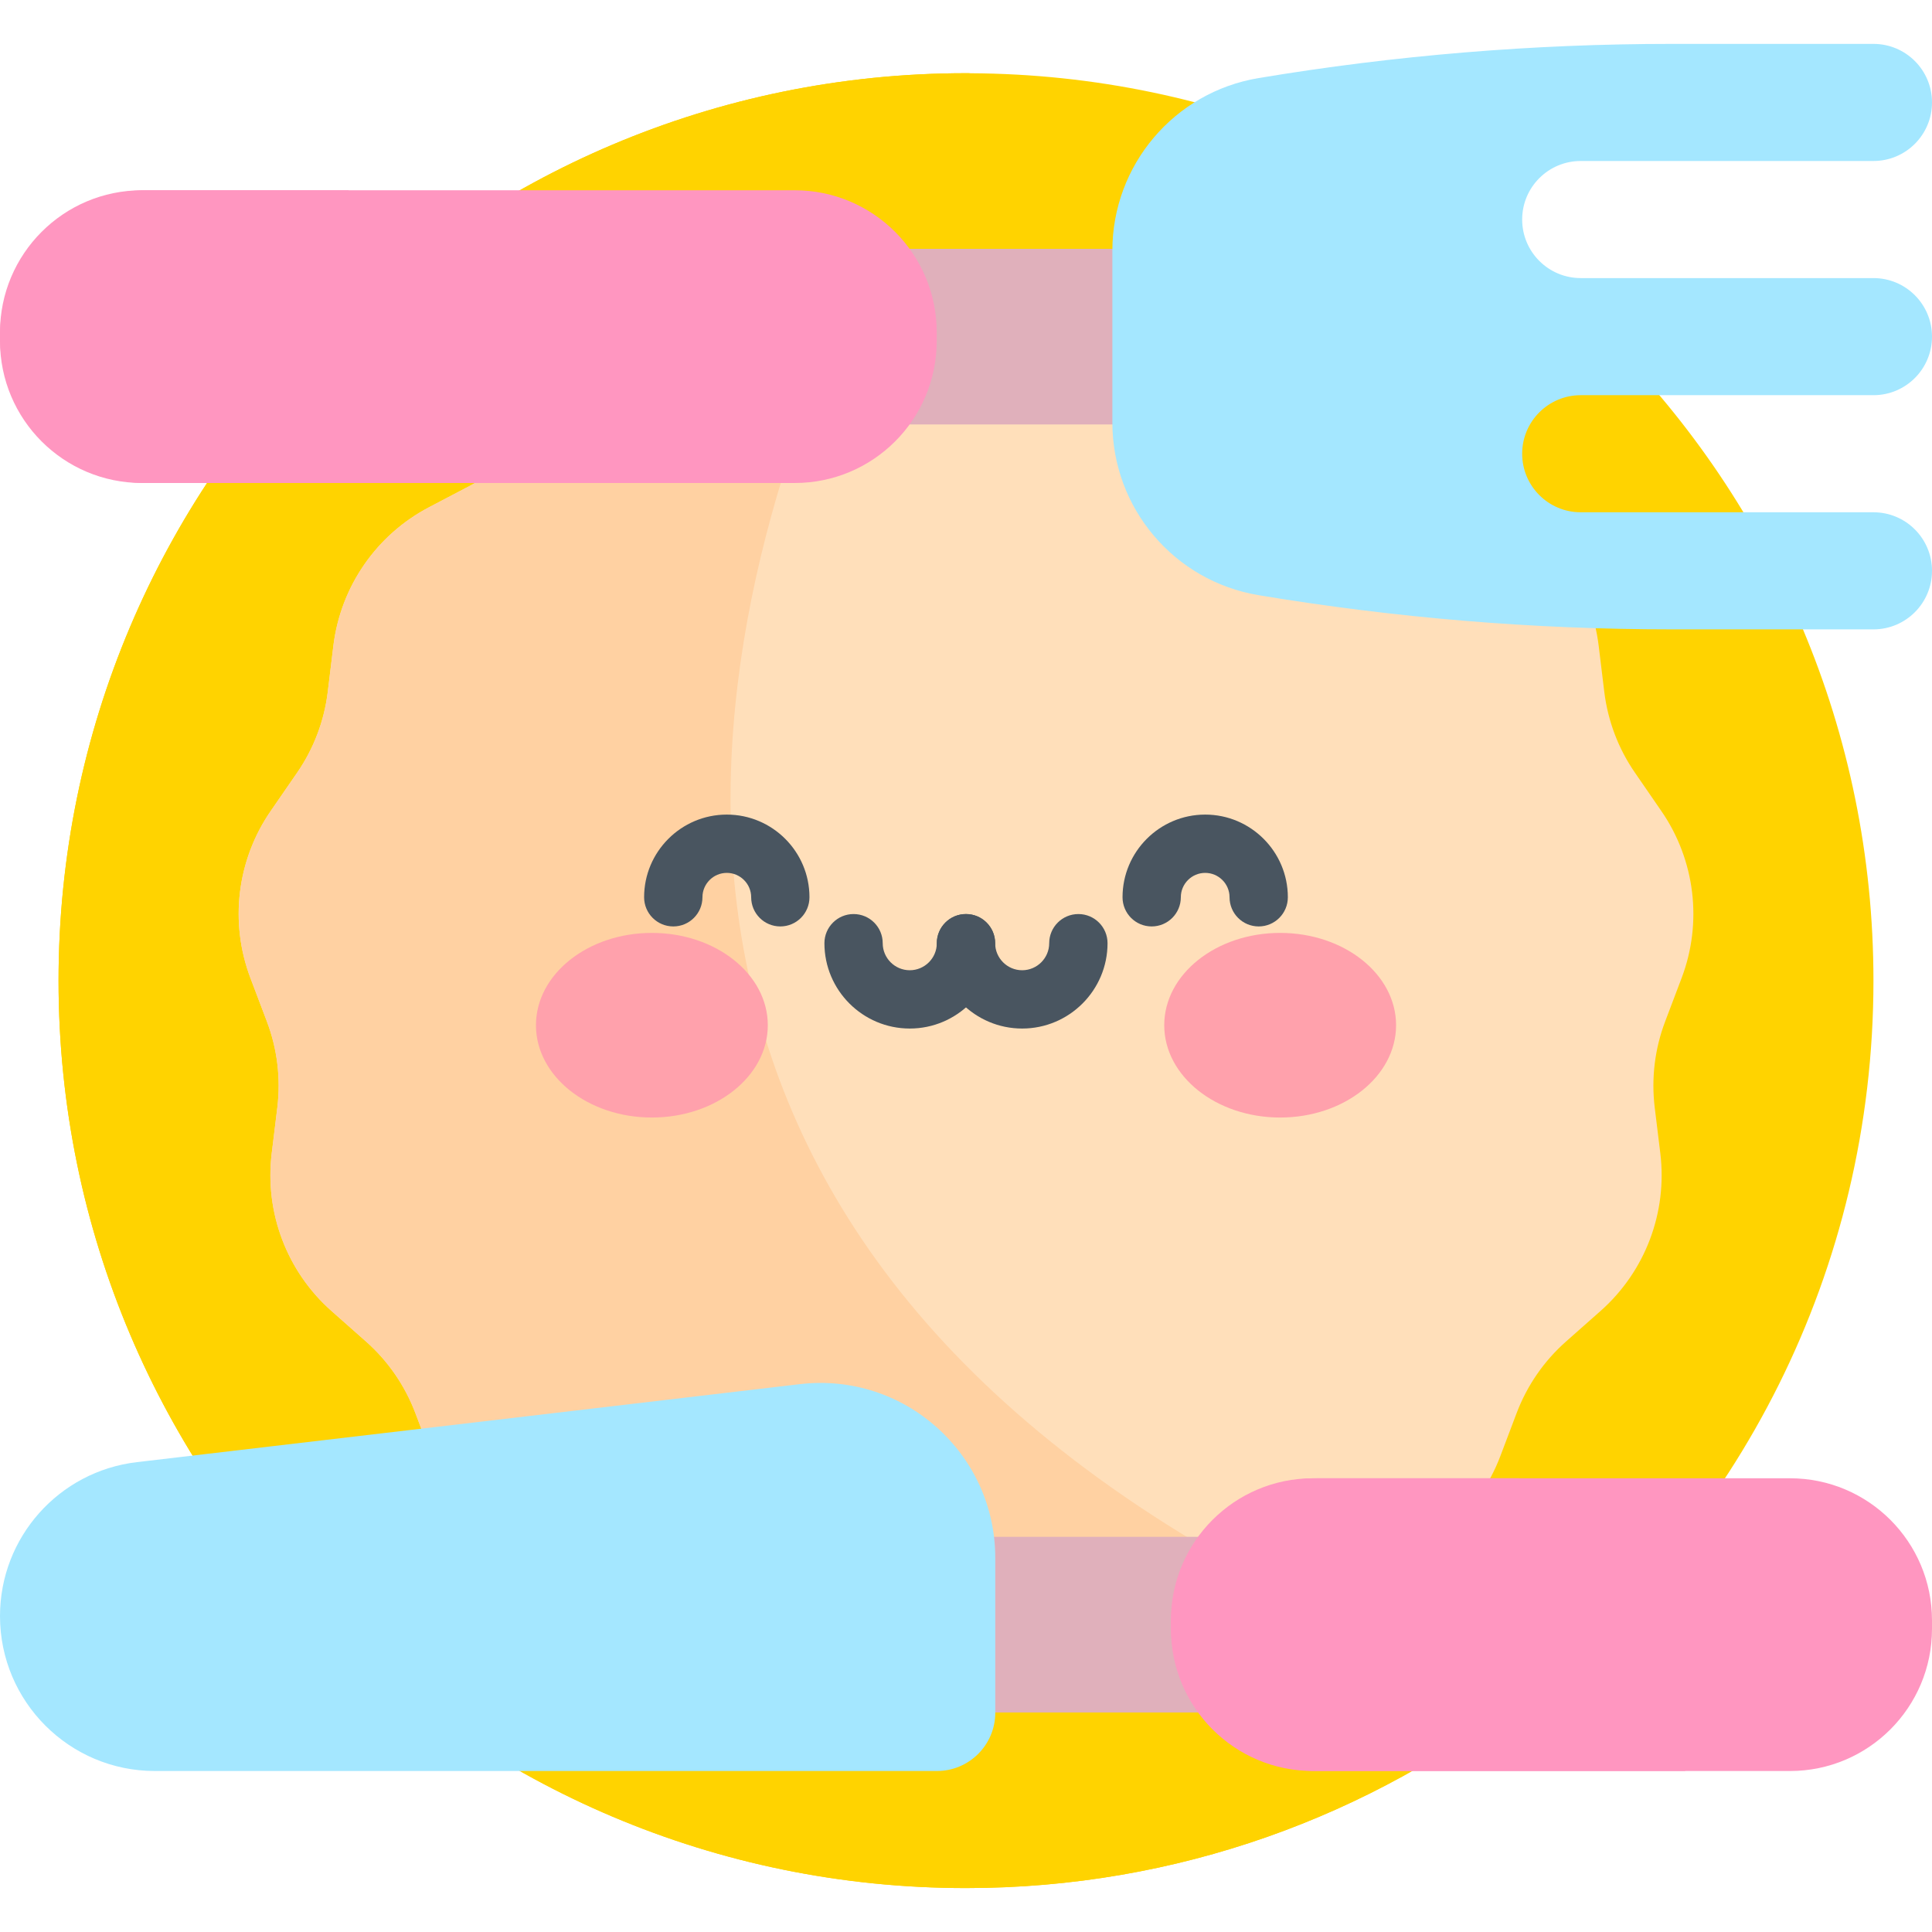 <svg width="46" height="46" viewBox="0 0 46 46" fill="none" xmlns="http://www.w3.org/2000/svg">
<g clip-path="url(#clip0_4012_658)">
<path d="M44.606 23.349C44.606 30.257 41.364 36.408 36.319 40.363C32.648 43.239 28.025 44.954 23 44.954C11.067 44.954 1.394 35.281 1.394 23.349C1.394 11.416 11.067 1.743 23 1.743C23.033 1.743 23.065 1.743 23.097 1.744C34.986 1.795 44.606 11.448 44.606 23.349Z" fill="#FFD300"/>
<path d="M36.319 40.363C32.648 43.239 28.025 44.954 23 44.954C11.067 44.954 1.394 35.281 1.394 23.349C1.394 11.416 11.067 1.743 23 1.743C23.033 1.743 23.065 1.743 23.097 1.744C17.471 10.86 9.306 30.642 36.319 40.363Z" fill="#FFD300"/>
<path d="M40.038 23.288L39.647 24.32C39.399 24.972 39.314 25.676 39.398 26.369L39.532 27.464C39.702 28.871 39.171 30.272 38.11 31.212L37.284 31.943C36.761 32.406 36.359 32.989 36.111 33.643L35.721 34.673C35.218 35.998 34.096 36.993 32.72 37.331L31.649 37.595C31.319 37.678 30.999 37.798 30.699 37.953C30.384 38.116 30.089 38.318 29.822 38.555L28.996 39.286C27.935 40.226 26.48 40.585 25.104 40.245L24.033 39.981C23.355 39.815 22.646 39.815 21.968 39.981L20.897 40.245C19.521 40.585 18.066 40.226 17.005 39.286L16.179 38.555C15.657 38.092 15.03 37.763 14.352 37.595L13.281 37.331C11.905 36.993 10.783 35.998 10.28 34.673L9.889 33.643C9.641 32.989 9.24 32.406 8.717 31.943L7.891 31.212C6.83 30.272 6.299 28.871 6.469 27.464L6.603 26.369C6.687 25.676 6.602 24.972 6.354 24.32L5.963 23.288C5.46 21.963 5.641 20.475 6.446 19.309L7.072 18.401C7.469 17.827 7.72 17.164 7.804 16.471L7.937 15.377C8.109 13.969 8.959 12.736 10.215 12.077L11.191 11.565C11.81 11.24 12.34 10.77 12.736 10.196L13.363 9.288C14.168 8.121 15.495 7.425 16.913 7.425H18.015C18.714 7.425 19.402 7.255 20.02 6.931L20.418 6.722L20.996 6.418C22.251 5.76 23.751 5.76 25.006 6.418L25.981 6.931C26.6 7.255 27.288 7.425 27.986 7.425H29.089C30.506 7.425 31.833 8.121 32.639 9.288L33.265 10.196C33.661 10.77 34.192 11.24 34.81 11.565L35.787 12.077C37.042 12.736 37.893 13.969 38.064 15.377L38.197 16.471C38.282 17.164 38.532 17.827 38.93 18.401L39.555 19.309C40.36 20.475 40.541 21.963 40.038 23.288Z" fill="#FFDFBA"/>
<path d="M30.699 37.954C30.384 38.117 30.089 38.318 29.822 38.555L28.996 39.286C27.935 40.226 26.48 40.585 25.104 40.245L24.033 39.982C23.355 39.815 22.646 39.815 21.968 39.982L20.897 40.245C19.521 40.585 18.066 40.226 17.005 39.286L16.179 38.555C15.657 38.092 15.03 37.763 14.352 37.595L13.281 37.332C11.905 36.993 10.783 35.999 10.28 34.673L9.889 33.643C9.641 32.989 9.24 32.406 8.717 31.943L7.891 31.212C6.83 30.273 6.299 28.871 6.469 27.464L6.603 26.369C6.687 25.676 6.602 24.972 6.354 24.32L5.963 23.288C5.46 21.963 5.641 20.475 6.446 19.309L7.072 18.401C7.469 17.827 7.72 17.164 7.804 16.471L7.937 15.377C8.109 13.969 8.959 12.736 10.215 12.077L11.191 11.565C11.81 11.24 12.34 10.77 12.736 10.196L13.363 9.288C14.168 8.121 15.495 7.425 16.913 7.425H18.015C18.714 7.425 19.402 7.255 20.02 6.931L20.418 6.722C16.201 15.88 13.959 29.407 30.699 37.954Z" fill="#FFD1A2"/>
<path d="M27.966 5.925V10.106H20.996V5.925H27.966Z" fill="#E0B0BB"/>
<path d="M0 8.118V7.913C0 6.045 1.514 4.53 3.382 4.53H18.921C20.789 4.53 22.303 6.045 22.303 7.913V8.118C22.303 9.986 20.789 11.5 18.921 11.5H3.382C1.514 11.5 0 9.986 0 8.118Z" fill="#FF96C0"/>
<path d="M44.606 12.197H37.636C36.867 12.197 36.242 11.573 36.242 10.803C36.242 10.033 36.867 9.409 37.636 9.409H44.606C45.376 9.409 46 8.785 46 8.015C46 7.245 45.376 6.621 44.606 6.621H37.636C36.867 6.621 36.242 5.997 36.242 5.227C36.242 4.457 36.867 3.833 37.636 3.833H44.606C45.376 3.833 46 3.209 46 2.439C46 1.669 45.376 1.045 44.606 1.045H39.799C36.504 1.045 33.215 1.317 29.966 1.859C27.957 2.194 26.485 3.931 26.485 5.968V10.062C26.485 12.098 27.957 13.836 29.966 14.171C33.215 14.712 36.504 14.985 39.799 14.985H44.606C45.376 14.985 46 14.36 46 13.591C46 12.821 45.376 12.197 44.606 12.197Z" fill="#A4E7FF"/>
<path d="M30.667 36.591V40.773H19.515V36.591H30.667Z" fill="#E0B0BB"/>
<path d="M46 38.784V38.579C46 36.711 44.486 35.197 42.618 35.197H31.261C29.393 35.197 27.879 36.711 27.879 38.579V38.784C27.879 40.652 29.393 42.167 31.261 42.167H42.618C44.486 42.167 46 40.652 46 38.784Z" fill="#FF96C0"/>
<path d="M23.697 40.778V37.093C23.697 34.6 21.521 32.665 19.045 32.956L3.258 34.813C1.4 35.032 0 36.607 0 38.477C0 40.515 1.652 42.167 3.689 42.167H22.308C23.075 42.166 23.697 41.545 23.697 40.778Z" fill="#A4E7FF"/>
<path d="M15.521 26.608C17.046 26.608 18.281 25.623 18.281 24.41C18.281 23.196 17.046 22.212 15.521 22.212C13.997 22.212 12.761 23.196 12.761 24.41C12.761 25.623 13.997 26.608 15.521 26.608Z" fill="#FFA1AC"/>
<path d="M30.48 26.608C32.005 26.608 33.24 25.623 33.24 24.41C33.24 23.196 32.005 22.212 30.48 22.212C28.956 22.212 27.72 23.196 27.72 24.41C27.72 25.623 28.956 26.608 30.48 26.608Z" fill="#FFA1AC"/>
<path d="M12.254 11.5H3.485C1.56 11.5 0 9.939 0 8.015C0 6.09 1.56 4.531 3.485 4.531H8.299C8.424 6.338 9.167 9.201 12.254 11.5Z" fill="#FF96C0"/>
<path d="M40.133 42.166H31.364C29.439 42.166 27.879 40.606 27.879 38.681C27.879 36.757 29.439 35.197 31.364 35.197H36.178C36.303 37.004 37.046 39.867 40.133 42.166Z" fill="#FF96C0"/>
<path d="M21.661 24.489C20.541 24.489 19.629 23.578 19.629 22.457C19.629 22.074 19.94 21.763 20.323 21.763C20.707 21.763 21.017 22.074 21.017 22.457C21.017 22.812 21.306 23.101 21.661 23.101C22.016 23.101 22.305 22.812 22.305 22.457C22.305 22.074 22.616 21.763 22.999 21.763C23.383 21.763 23.694 22.074 23.694 22.457C23.694 23.578 22.782 24.489 21.661 24.489Z" fill="#495560"/>
<path d="M24.337 24.489C23.217 24.489 22.305 23.578 22.305 22.457C22.305 22.074 22.616 21.763 22.999 21.763C23.383 21.763 23.694 22.074 23.694 22.457C23.694 22.812 23.983 23.101 24.337 23.101C24.692 23.101 24.981 22.812 24.981 22.457C24.981 22.074 25.292 21.763 25.676 21.763C26.059 21.763 26.37 22.074 26.37 22.457C26.37 23.578 25.458 24.489 24.337 24.489Z" fill="#495560"/>
<path d="M29.969 22.058C29.585 22.058 29.275 21.747 29.275 21.363C29.275 21.044 29.015 20.783 28.695 20.783C28.375 20.783 28.115 21.044 28.115 21.363C28.115 21.747 27.804 22.058 27.421 22.058C27.037 22.058 26.727 21.747 26.727 21.363C26.727 20.278 27.61 19.395 28.695 19.395C29.78 19.395 30.663 20.278 30.663 21.363C30.663 21.747 30.352 22.058 29.969 22.058Z" fill="#495560"/>
<path d="M18.579 22.058C18.195 22.058 17.885 21.747 17.885 21.363C17.885 21.044 17.624 20.783 17.305 20.783C16.985 20.783 16.725 21.044 16.725 21.363C16.725 21.747 16.414 22.058 16.031 22.058C15.647 22.058 15.336 21.747 15.336 21.363C15.336 20.278 16.219 19.395 17.305 19.395C18.39 19.395 19.273 20.278 19.273 21.363C19.273 21.747 18.962 22.058 18.579 22.058Z" fill="#495560"/>
</g>
<defs>
<clipPath id="clip0_4012_658">
<rect width="46" height="46" fill="white"/>
</clipPath>
</defs>
</svg>
